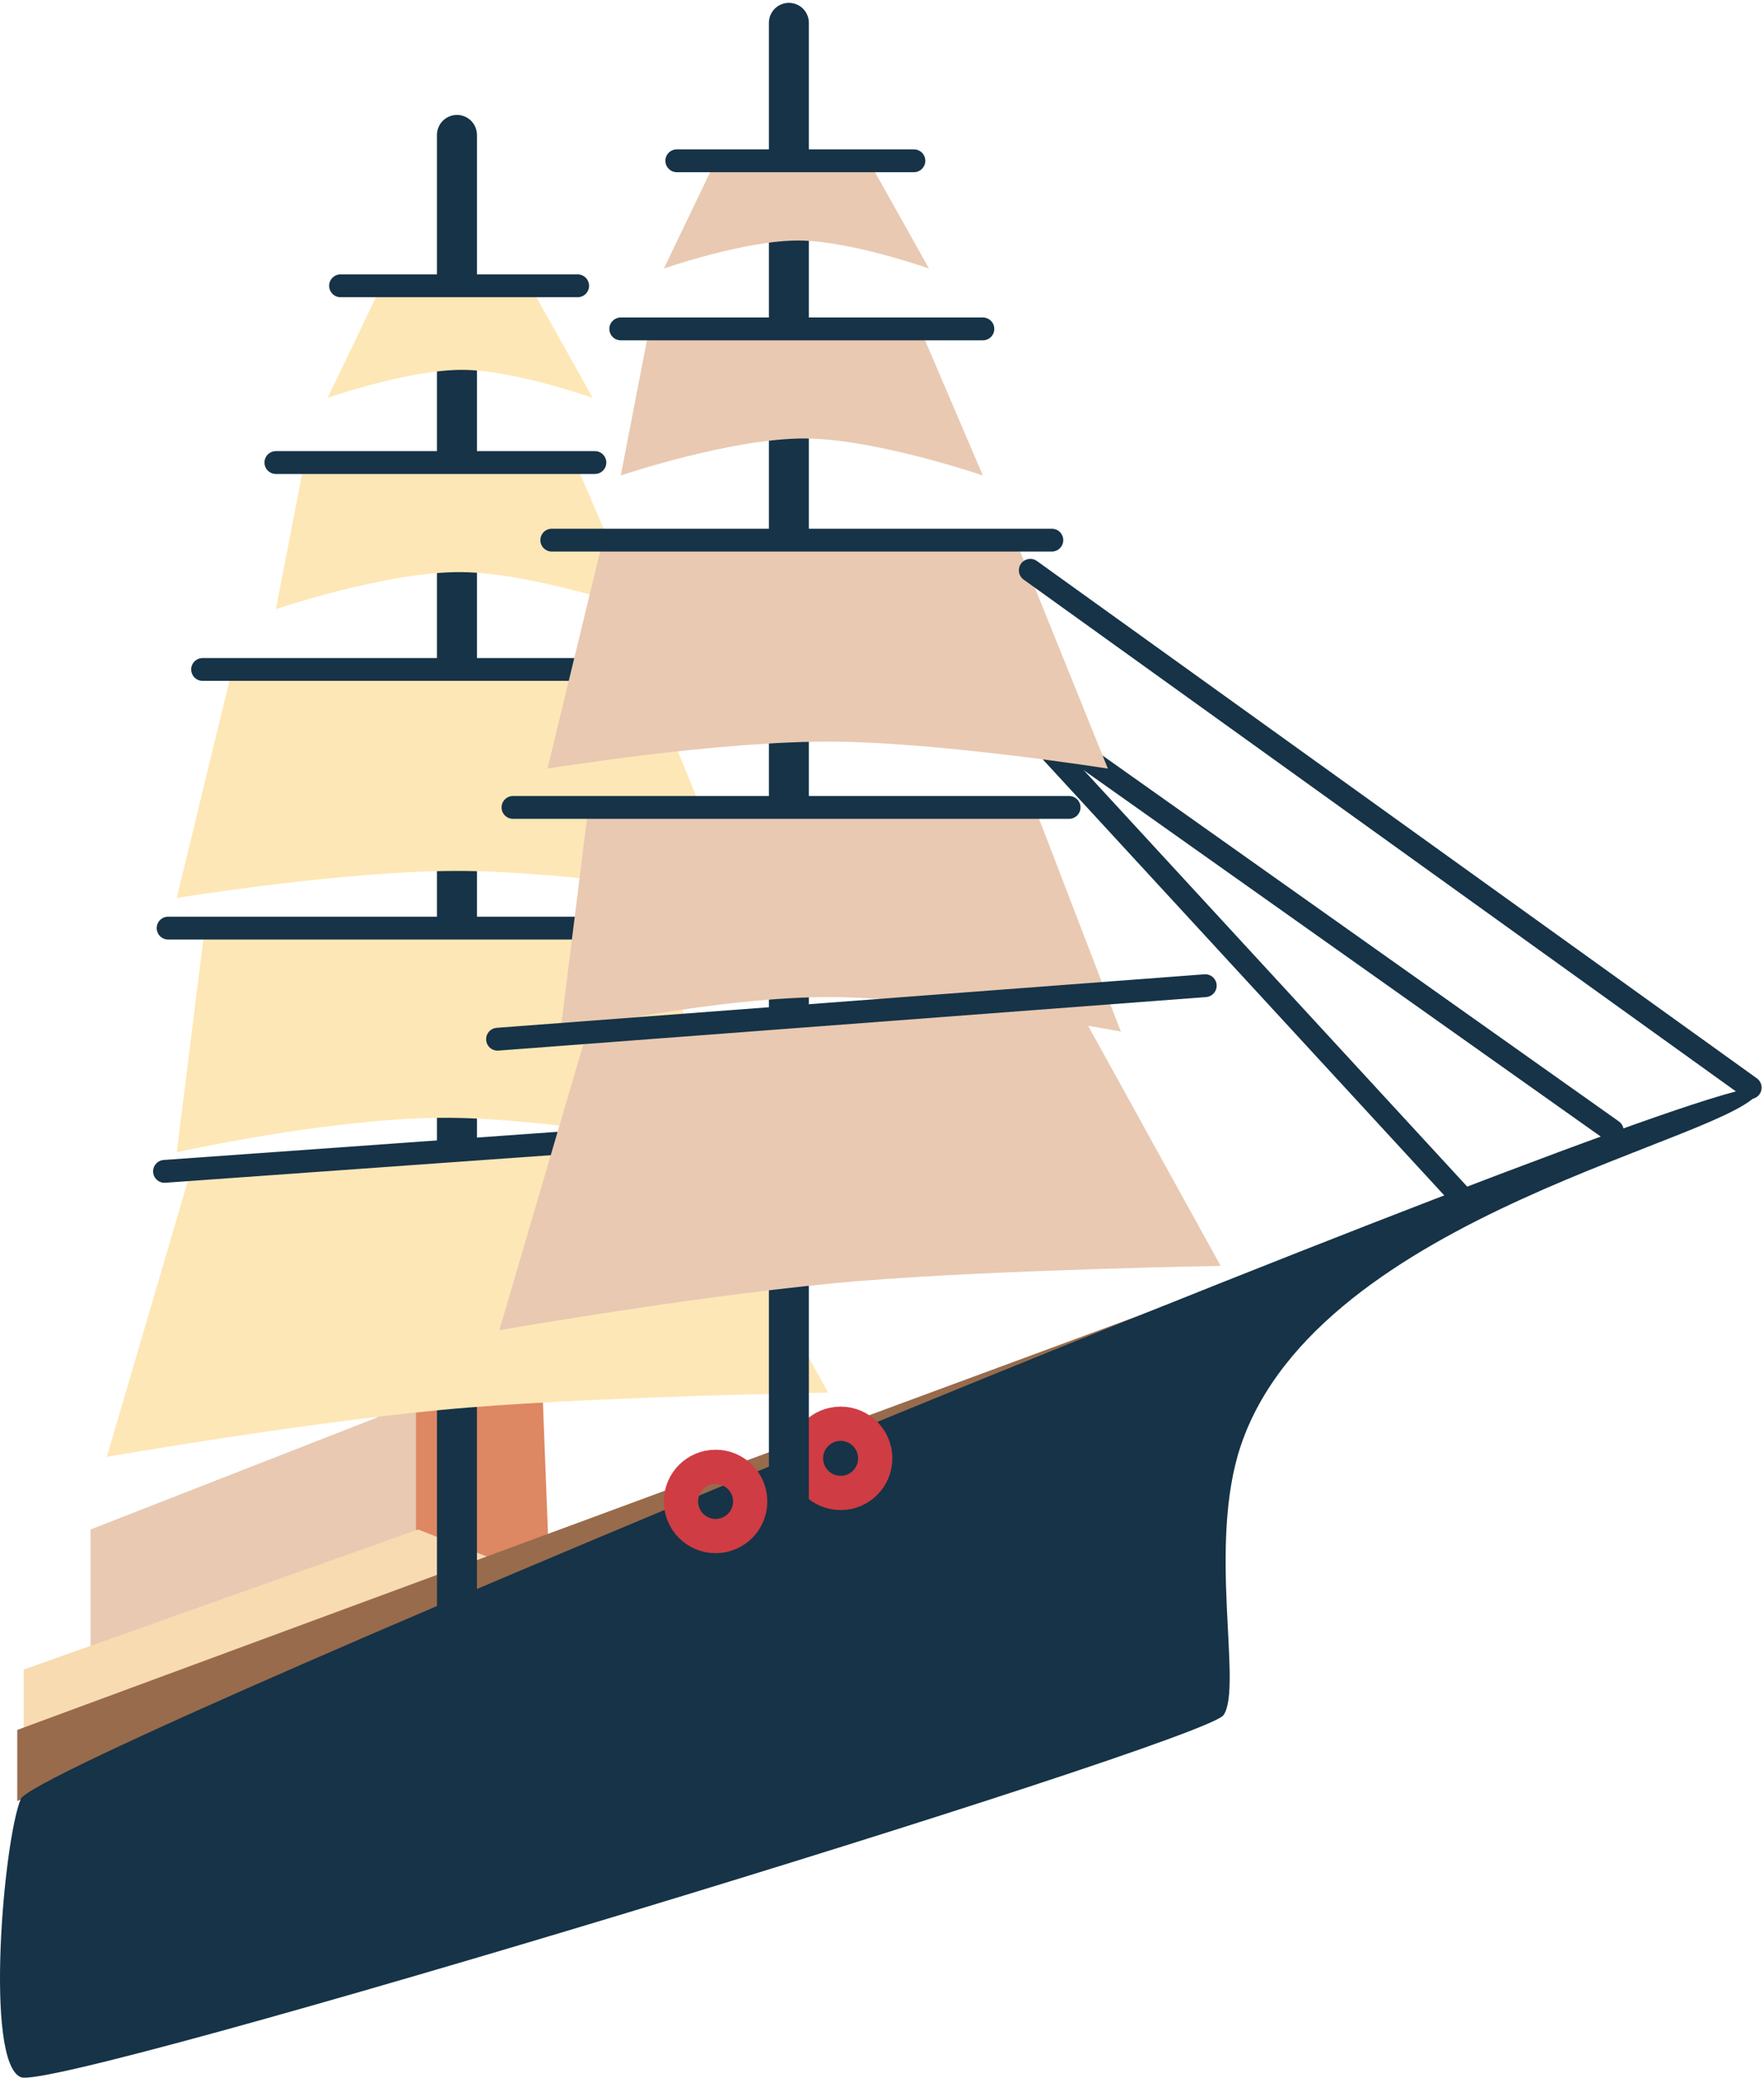 <?xml version="1.0" encoding="UTF-8"?> <svg xmlns="http://www.w3.org/2000/svg" width="309" height="364" viewBox="0 0 309 364" fill="none"> <path d="M94.769 236.957L66.074 248.284L69.472 286.795L96.279 276.224L94.769 236.957Z" fill="#DD8763"></path> <path d="M15.858 267.917V295.857L72.87 275.469V245.641L15.858 267.917Z" fill="#E9C9B2"></path> <path d="M4.153 292.459V303.408V307.184L85.707 272.826L73.247 267.917L4.153 292.459Z" fill="#F8DBB1"></path> <path d="M3.021 303.031V315.49L306.582 190.894L3.021 303.031Z" fill="#986B4C"></path> <path d="M308.342 190.938C312.118 182.254 6.668 307.939 3.648 315.113C0.627 322.286 -2.771 361.219 3.648 363.862C10.067 366.505 210.931 305.34 214.329 300.431C217.727 295.523 211.454 270.738 217.349 253.236C231.096 212.423 304.566 199.622 308.342 190.938Z" fill="#163347"></path> <circle cx="125.351" cy="263.009" r="6.062" stroke="#CF3C44" stroke-width="6"></circle> <circle cx="147.25" cy="255.458" r="6.062" stroke="#CF3C44" stroke-width="6"></circle> <path d="M80.044 23.633V287.551" stroke="#163347" stroke-width="7" stroke-linecap="round"></path> <path d="M66.451 50.818L57.39 69.696C57.39 69.696 71.692 64.694 81.176 64.788C90.228 64.877 103.83 69.696 103.83 69.696L93.258 50.818H66.451Z" fill="#FEE7B6"></path> <path d="M53.154 81.778L48.328 106.697C48.328 106.697 67.863 100.095 80.817 100.218C93.18 100.336 111.759 106.697 111.759 106.697L101.095 81.778H53.154Z" fill="#FEE7B6"></path> <path d="M40.298 118.78L30.96 157.291C30.96 157.291 61.192 152.373 81.241 152.564C100.374 152.746 129.127 157.291 129.127 157.291L113.576 118.78H40.298Z" fill="#FEE7B6"></path> <path d="M35.767 163.332L30.96 201.844C30.96 201.844 58.862 195.611 78.911 195.803C98.044 195.985 129.127 201.844 129.127 201.844L114.331 163.332H35.767Z" fill="#FEE7B6"></path> <path d="M33.717 204.114L18.706 255.201C18.706 255.201 56.466 248.595 82.294 246.537C106.943 244.573 145.066 243.937 145.066 243.937L119.494 197.612L33.717 204.114Z" fill="#FEE7B6"></path> <path d="M282.418 198.068L168.394 117.269" stroke="#163347" stroke-width="4" stroke-linecap="round"></path> <path d="M256.501 210.258L161.838 107.453" stroke="#163347" stroke-width="4" stroke-linecap="round"></path> <path d="M138.188 4V278.867" stroke="#163347" stroke-width="7" stroke-linecap="round"></path> <path d="M48.328 81.023L104.208 81.023" stroke="#163347" stroke-width="4" stroke-linecap="round"></path> <path d="M35.491 117.269L116.29 117.269" stroke="#163347" stroke-width="4" stroke-linecap="round"></path> <path d="M29.45 162.577L118.555 162.577" stroke="#163347" stroke-width="4" stroke-linecap="round"></path> <path d="M28.818 205.187L125.228 198.294" stroke="#163347" stroke-width="4" stroke-linecap="round"></path> <path d="M59.655 50.063H101.187" stroke="#163347" stroke-width="4" stroke-linecap="round"></path> <path d="M125.351 28.164L116.29 47.042C116.29 47.042 130.592 42.04 140.076 42.134C149.128 42.223 162.73 47.042 162.73 47.042L152.158 28.164H125.351Z" fill="#E9C9B2"></path> <path d="M113.564 58.369L108.738 83.288C108.738 83.288 128.273 76.686 141.227 76.809C153.591 76.927 172.169 83.288 172.169 83.288L161.505 58.369H113.564Z" fill="#E9C9B2"></path> <path d="M105.239 96.126L95.901 134.637C95.901 134.637 126.133 129.719 146.182 129.91C165.315 130.093 194.068 134.637 194.068 134.637L178.517 96.126H105.239Z" fill="#E9C9B2"></path> <path d="M102.974 142.188L98.167 180.7C98.167 180.7 126.069 174.468 146.117 174.659C165.251 174.841 196.333 180.7 196.333 180.7L181.538 142.188H102.974Z" fill="#E9C9B2"></path> <path d="M102.476 181.927L87.464 233.015C87.464 233.015 125.224 226.409 151.052 224.351C175.702 222.387 213.824 221.751 213.824 221.751L188.253 175.425L102.476 181.927Z" fill="#E9C9B2"></path> <path d="M118.555 28.164H160.087" stroke="#163347" stroke-width="4" stroke-linecap="round"></path> <path d="M108.738 57.614L172.169 57.614" stroke="#163347" stroke-width="4" stroke-linecap="round"></path> <path d="M96.656 94.615L184.251 94.615" stroke="#163347" stroke-width="4" stroke-linecap="round"></path> <path d="M89.86 141.433L187.272 141.433" stroke="#163347" stroke-width="4" stroke-linecap="round"></path> <path d="M87.155 182.038L211.12 172.662" stroke="#163347" stroke-width="4" stroke-linecap="round"></path> <path d="M306.582 190.517L180.476 99.901" stroke="#163347" stroke-width="4" stroke-linecap="round"></path> </svg> 